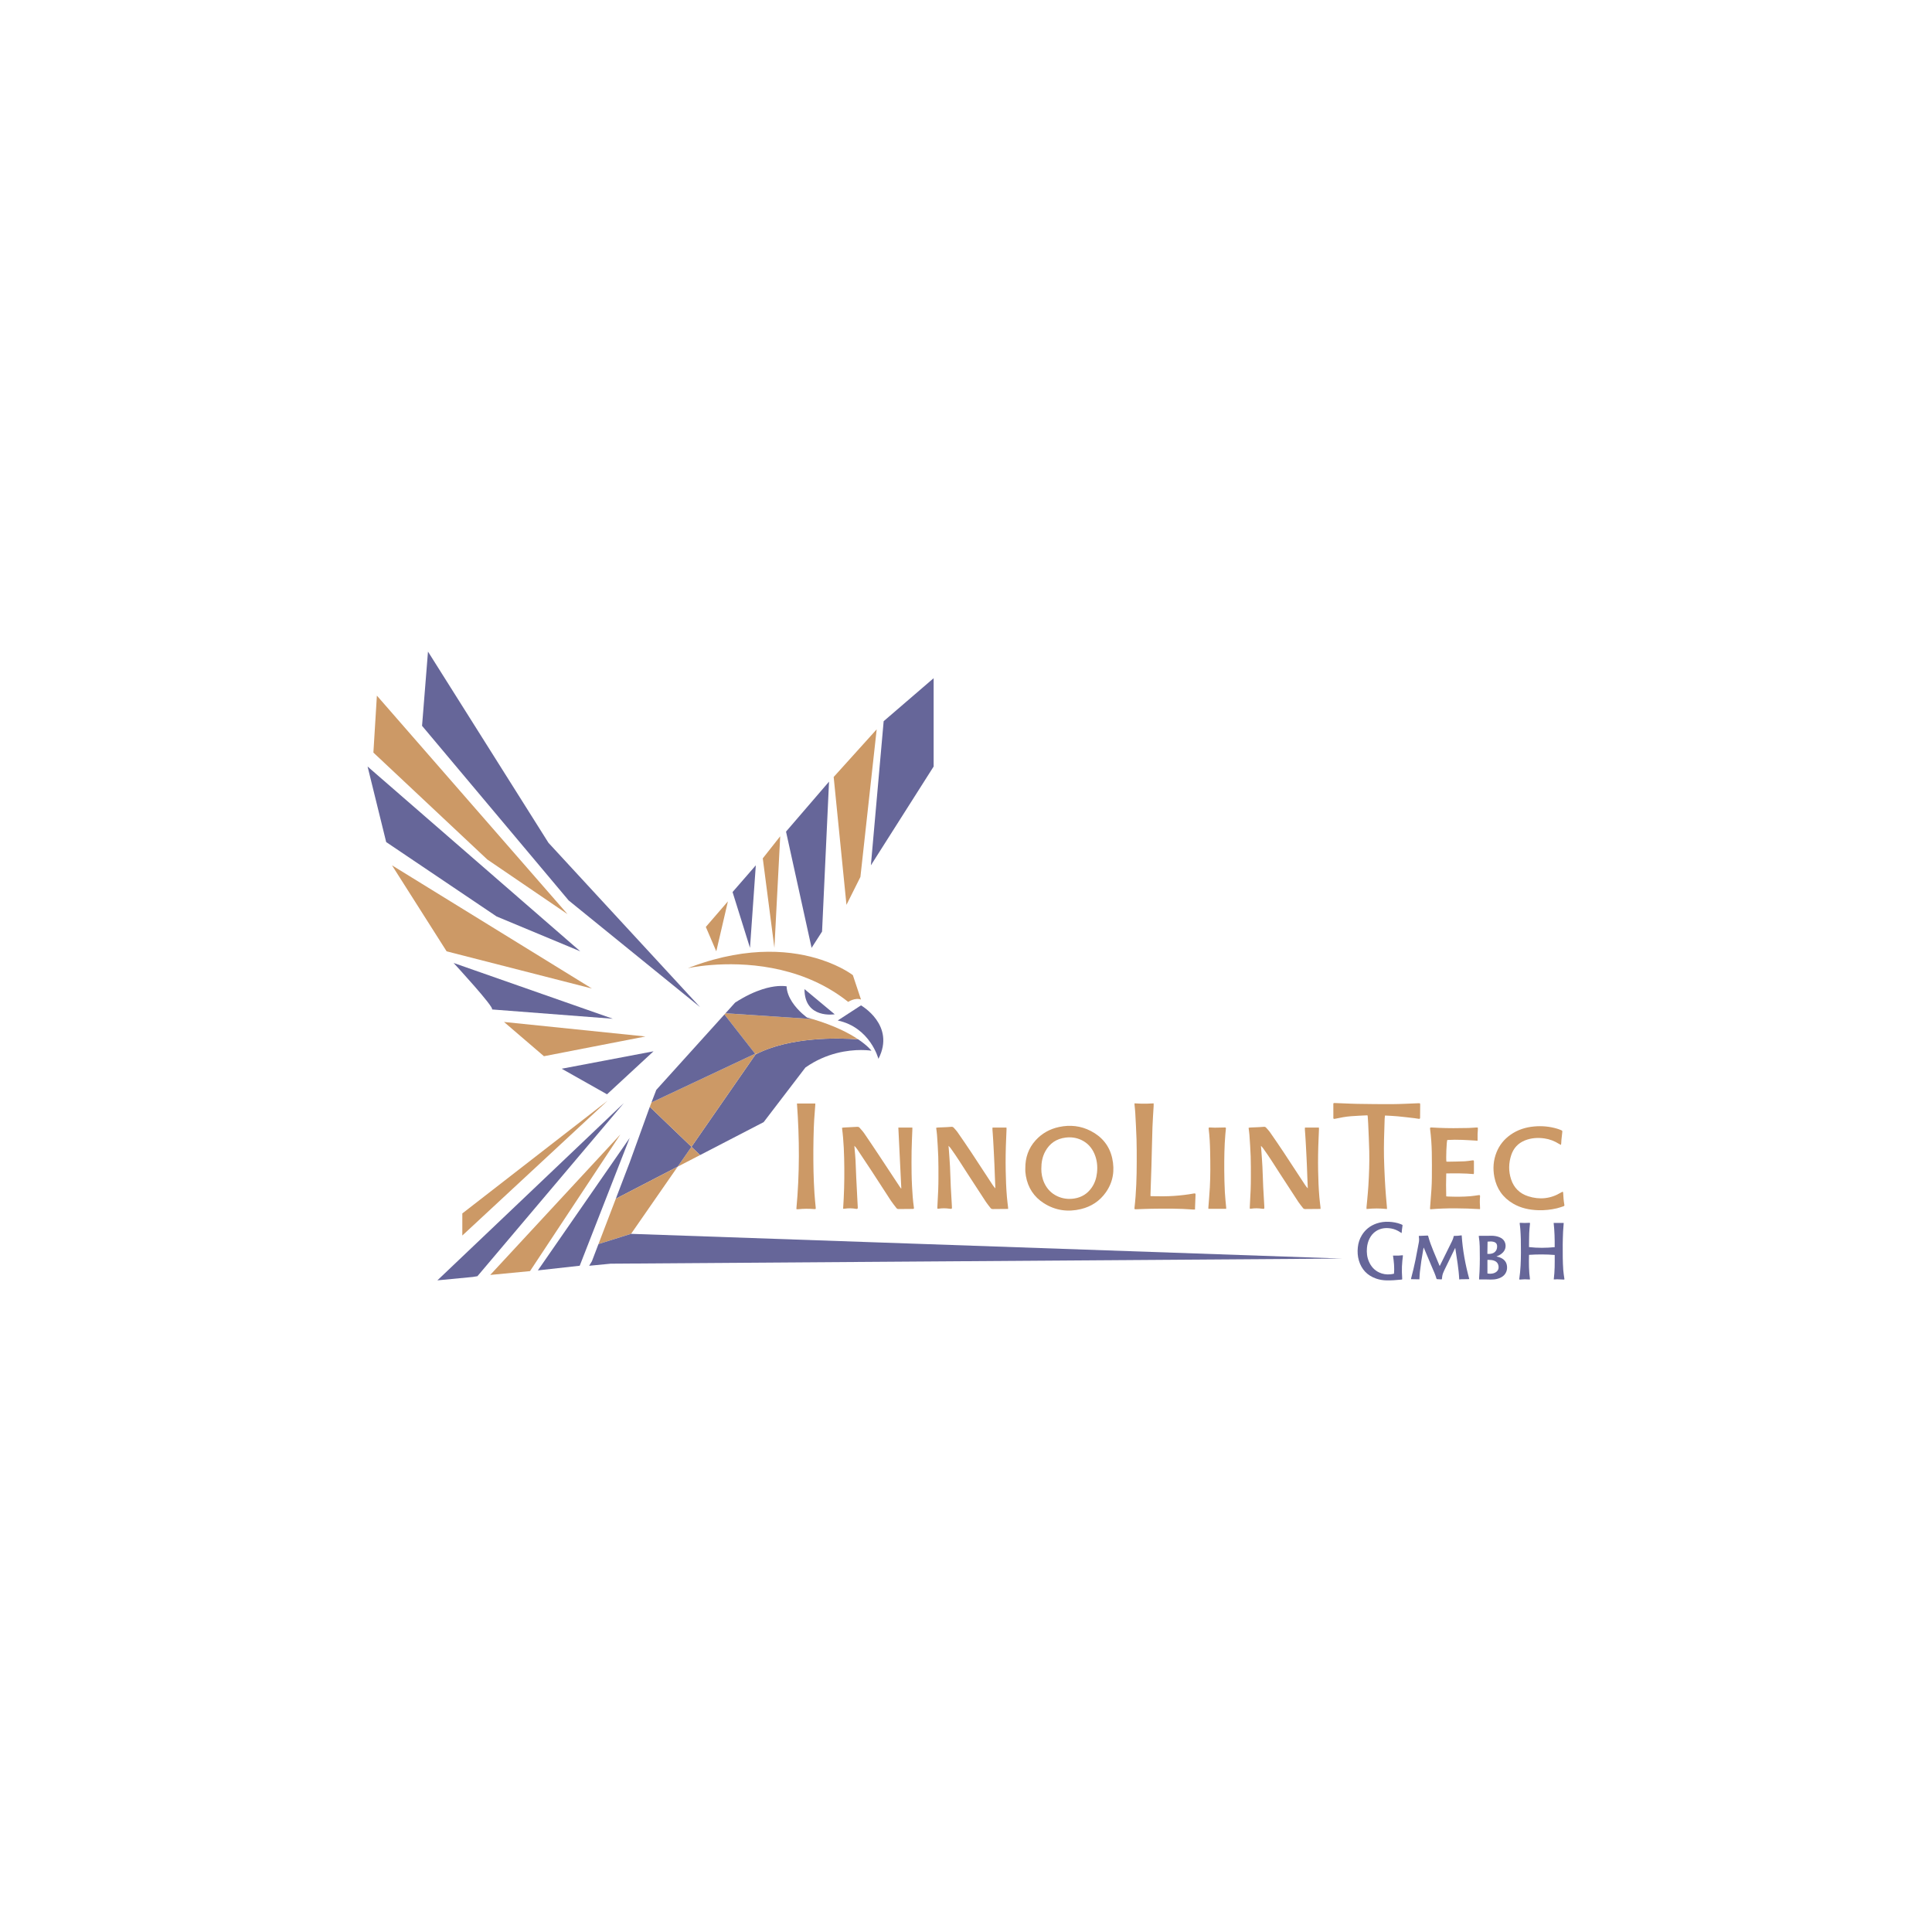 <?xml version="1.0" encoding="utf-8"?>
<!-- Generator: Adobe Illustrator 27.2.0, SVG Export Plug-In . SVG Version: 6.00 Build 0)  -->
<svg version="1.1" id="Layer_1" xmlns="http://www.w3.org/2000/svg" xmlns:xlink="http://www.w3.org/1999/xlink" x="0px" y="0px"
	 viewBox="0 0 2000 2000" style="enable-background:new 0 0 2000 2000;" xml:space="preserve">
<style type="text/css">
	.st0{fill:#666699;}
	.st1{fill:#CC9966;}
	.st2{fill:none;}
</style>
<g>
	<g>
		<path class="st0" d="M902.13,1087.7c0,0-4.1-0.71-10.82-0.71c-12.92,0-35.57,2.64-57.55,18.1l-37.95,49.63l-5.27,6.9l-65.84,34.11
			l-8.89-8.53l66.32-95.6l0.09-0.15l0.05,0.05c35.47-18.32,85-17.15,106.1-15.61C898.47,1082.68,902.13,1087.7,902.13,1087.7z"/>
		<polygon class="st1" points="724.69,1195.73 701.54,1207.71 715.8,1187.2 		"/>
		<polygon class="st0" points="715.8,1187.2 701.54,1207.71 642.95,1238.07 637.46,1240.98 650.17,1207.73 651.91,1203.21 
			672.66,1145.81 		"/>
		<line class="st2" x1="635.06" y1="1268.79" x2="633.2" y2="1276"/>
		<line class="st2" x1="781.93" y1="1090.68" x2="778.8" y2="1076.26"/>
		<line class="st2" x1="787.64" y1="1098.39" x2="782.26" y2="1091.51"/>
		<path class="st1" d="M888.37,1075.89c-21.1-1.54-70.64-2.71-106.1,15.61l-0.05-0.05l0.95-1.35l-1.23,0.59h-0.02l-0.22,0.11
			l-31.77-40.64l1.12-1.24l58.01,3.86l31.88,2.12h0.02C863.9,1061.69,878.95,1069.56,888.37,1075.89z"/>
		<polygon class="st1" points="783.17,1090.09 782.21,1091.45 782.12,1091.59 715.8,1187.19 672.67,1145.8 674.39,1141.28 
			781.7,1090.79 781.92,1090.68 781.94,1090.68 		"/>
		<polygon class="st0" points="781.7,1090.79 674.39,1141.28 679.39,1128.25 749.93,1050.15 		"/>
		<path class="st0" d="M840.93,1054.89l-31.88-2.12l-58.01-3.86l9.99-11.07c0.02,0,0.02,0,0.02,0c5.42-3.48,10.47-6.28,15.15-8.53
			c4.68-2.23,9-3.93,12.92-5.18c12.68-4.1,21.26-3.68,25.16-3.11c0.22,5.86,2.58,11.35,5.64,16.09
			c6.26,9.68,15.48,16.21,15.48,16.21C837.31,1053.83,839.14,1054.36,840.93,1054.89z"/>
		<path class="st1" d="M712.06,1002.25c0.35-0.07,2.39-0.52,5.84-1.09c17.01-2.8,68.27-8.65,118.72,11.88
			c14.14,5.76,28.2,13.58,41.44,24.12c0,0,7.22-4.81,13.24-2.41l-8.42-25.27c0,0-11.33-8.94-32.72-15.96
			c-28.18-9.25-73.78-15.17-133.85,7.11C714.9,1001.16,713.48,1001.69,712.06,1002.25z"/>
		<path class="st0" d="M867.23,1056.41c33.69,7.22,42.11,39.71,42.11,39.71c18.05-34.89-18.05-55.35-18.05-55.35L867.23,1056.41z"/>
		<polygon class="st1" points="507.48,1319.81 548.68,1315.85 642.23,1174.33 		"/>
		<polygon class="st0" points="452.78,1325.42 489.5,1321.89 494.23,1321.12 645.84,1141.84 		"/>
		<polygon class="st1" points="478.59,1256.15 478.59,1279.01 628.99,1139.43 		"/>
		<polygon class="st1" points="701.54,1207.71 653.36,1277.16 625.8,1285.87 624.44,1286.29 619.54,1287.83 637.46,1240.98 
			642.95,1238.07 		"/>
		<polygon class="st0" points="1389.18,1302.86 631.86,1308.17 631.84,1308.2 631.82,1308.2 610.98,1310.22 609.9,1310.33 
			612.73,1305.66 619.54,1287.84 624.45,1286.3 625.8,1285.88 652.94,1277.4 653.03,1277.26 		"/>
		<polygon class="st0" points="653.36,1277.16 653.27,1277.29 625.8,1285.87 		"/>
		<polygon class="st0" points="581.47,1106.34 628.39,1132.82 644.05,1118.34 676.52,1088.3 		"/>
		<polygon class="st1" points="521.74,1057.93 563.09,1093.39 668.16,1072.96 		"/>
		<path class="st0" d="M509.27,1044.98l125.14,9.63l-164.84-57.76C469.56,996.85,512.88,1043.78,509.27,1044.98z"/>
		<polygon class="st1" points="405.79,895.78 462.34,984.82 612.75,1023.32 		"/>
		<polygon class="st0" points="380.52,793.5 399.78,871.71 514.08,948.72 600.72,984.82 		"/>
		<polygon class="st1" points="386.54,779.06 504.46,889.76 587.48,946.31 390.15,720.1 		"/>
		<polygon class="st0" points="436.91,751.37 588.67,932.13 724.69,1042.55 679.36,993.41 567.76,872.45 443.05,674.52 		"/>
		<polygon class="st0" points="901.53,895.78 966.5,793.5 966.5,702.06 914.76,746.58 		"/>
		<polygon class="st1" points="863.02,804.33 876.26,936.69 890.7,907.81 907.54,755 		"/>
		<polygon class="st0" points="813.69,860.88 840.16,981.21 850.99,964.36 858.21,809.14 		"/>
		<polygon class="st1" points="789.63,888.56 801.66,981.21 807.67,865.7 		"/>
		<polygon class="st0" points="758.34,923.45 776.39,981.21 782.41,895.78 		"/>
		<polygon class="st1" points="730.67,959.55 741.5,984.82 753.53,933.08 		"/>
		<path d="M724.69,1195.72"/>
		<polygon class="st0" points="556.8,1315.11 651.85,1177.94 600.12,1310.29 		"/>
		<line class="st2" x1="654.26" y1="1232.08" x2="642.95" y2="1238.08"/>
		<path class="st0" d="M864.08,1049.99c0,0-31.28,5.21-31.28-26.07L864.08,1049.99z"/>
	</g>
	<g>
		<g>
			<path class="st1" d="M1061.41,1209.24c-0.05-10.86,3.23-20.55,10.55-28.68c6.57-7.29,14.78-11.86,24.37-13.9
				c11.41-2.43,22.45-1.27,32.84,4.11c11.65,6.03,19.37,15.37,22.2,28.31c2.76,12.6,0.92,24.51-6.57,35.19
				c-6.35,9.05-15.12,14.78-25.82,17.37c-13.6,3.29-26.55,1.45-38.41-6.1c-10.31-6.56-16.47-16.07-18.58-28.14
				c-0.25-1.45-0.45-2.92-0.56-4.39C1061.34,1211.77,1061.41,1210.5,1061.41,1209.24z M1077.97,1210.03
				c-0.03,4.72,0.88,9.96,3.22,14.89c2.85,5.99,7.22,10.5,13.23,13.34c5.6,2.64,11.49,3.37,17.59,2.44
				c7.58-1.15,13.6-4.88,18.01-11.13c3.29-4.66,4.98-9.91,5.59-15.55c0.74-6.82,0.02-13.43-2.72-19.74
				c-2.69-6.18-6.95-10.95-13.04-13.96c-5.3-2.62-10.92-3.42-16.75-2.69c-9.46,1.17-16.51,5.95-21.07,14.33
				C1079.1,1197.37,1077.97,1203.22,1077.97,1210.03z"/>
			<path class="st1" d="M933.03,1230.24c-1.02-20.99-2.05-41.98-3.07-62.99c4.85,0,9.58,0,14.51,0c0,0.64,0.02,1.23,0,1.81
				c-0.27,7.43-0.66,14.87-0.79,22.3c-0.14,7.82-0.08,15.64,0,23.46c0.05,4.54,0.25,9.08,0.47,13.61c0.35,7.1,0.87,14.19,1.86,21.23
				c0.04,0.27,0.06,0.54,0.09,0.82c0.07,0.7-0.3,1-0.96,1.01c-0.38,0-0.77-0.01-1.15-0.01c-4.54,0.03-9.08,0.04-13.62,0.12
				c-1.03,0.02-1.81-0.23-2.42-1.04c-1.9-2.53-3.96-4.97-5.7-7.61c-6.66-10.15-13.18-20.38-19.82-30.54
				c-5.08-7.78-10.27-15.49-15.42-23.22c-0.72-1.08-1.57-2.08-2.59-3.05c0.13,1.54,0.26,3.07,0.39,4.61
				c0.28,3.38,0.65,6.75,0.82,10.14c0.3,5.95,0.45,11.92,0.73,17.87c0.38,8.09,0.81,16.17,1.23,24.25c0.12,2.24,0.27,4.48,0.37,6.72
				c0.07,1.57-0.31,1.94-1.78,1.68c-4.02-0.72-8.05-0.75-12.08-0.14c-0.35,0.05-0.72,0.01-1.32,0.01
				c0.96-14.04,1.37-27.96,1.24-41.89c-0.13-13.94-0.52-27.86-2.39-41.88c0.67-0.11,1.23-0.26,1.8-0.29
				c4.64-0.25,9.29-0.45,13.93-0.73c1.02-0.06,1.84,0.19,2.48,0.95c1.62,1.92,3.4,3.73,4.81,5.8c5.43,7.94,10.77,15.95,16.09,23.96
				c6.95,10.48,13.85,20.99,20.78,31.48c0.38,0.58,0.82,1.12,1.24,1.68C932.83,1230.31,932.93,1230.28,933.03,1230.24z"/>
			<path class="st1" d="M1043.62,1251.49c-0.84,0-1.42,0-2.01,0c-4.59,0.03-9.19,0.03-13.78,0.12c-1.04,0.02-1.8-0.28-2.41-1.08
				c-1.59-2.09-3.32-4.08-4.76-6.27c-6.49-9.86-12.92-19.76-19.33-29.68c-5.51-8.54-10.88-17.18-16.84-25.43
				c-0.76-1.05-1.57-2.07-2.58-3.02c0.13,1.5,0.28,3,0.38,4.51c0.4,5.67,0.86,11.34,1.15,17.02c0.35,6.94,0.49,13.88,0.81,20.82
				c0.32,6.77,0.75,13.54,1.16,20.31c0.16,2.75,0.08,2.83-2.6,2.45c-3.7-0.52-7.41-0.57-11.12,0c-0.36,0.06-0.73,0.05-1.24,0.07
				c-0.05-0.5-0.13-0.91-0.11-1.32c0.29-6.01,0.65-12.01,0.89-18.03c0.17-4.21,0.24-8.42,0.24-12.63c0-7.38,0.05-14.77-0.19-22.15
				c-0.25-7.43-0.79-14.85-1.28-22.27c-0.16-2.39-0.56-4.77-0.88-7.36c0.58-0.12,1.13-0.32,1.68-0.34c3.11-0.16,6.23-0.26,9.34-0.4
				c1.53-0.07,3.06-0.15,4.58-0.32c1.08-0.12,1.94,0.16,2.63,0.97c1.25,1.45,2.64,2.8,3.72,4.36c4.86,7.01,9.7,14.03,14.41,21.14
				c7.37,11.12,14.63,22.31,21.94,33.46c0.86,1.32,1.81,2.58,2.98,3.8c-0.09-2.07-0.17-4.15-0.26-6.22
				c-0.09-2.08-0.18-4.15-0.26-6.23c-0.08-2.13-0.15-4.26-0.23-6.4c-0.08-2.08-0.16-4.15-0.24-6.23c-0.09-2.13-0.2-4.26-0.3-6.39
				c-0.1-2.13-0.21-4.26-0.32-6.39c-0.11-2.08-0.21-4.15-0.33-6.23c-0.12-2.13-0.23-4.26-0.36-6.39c-0.13-2.07-0.3-4.15-0.41-6.22
				c-0.1-2.09-0.46-4.19-0.24-6.28c4.86,0,9.54,0,14.44,0c0.03,0.54,0.1,1.12,0.08,1.69c-0.12,3.22-0.25,6.45-0.4,9.67
				c-0.51,11.04-0.67,22.09-0.48,33.14c0.15,9.19,0.5,18.37,1.28,27.53c0.3,3.48,0.77,6.95,1.15,10.43
				C1043.58,1250.2,1043.58,1250.68,1043.62,1251.49z"/>
			<path class="st1" d="M1367.02,1251.49c-0.83,0-1.42,0-2,0c-4.59,0.03-9.19,0.03-13.78,0.12c-1.04,0.02-1.8-0.28-2.41-1.08
				c-1.59-2.09-3.32-4.08-4.76-6.27c-6.49-9.86-12.92-19.76-19.33-29.68c-5.51-8.54-10.88-17.18-16.84-25.43
				c-0.76-1.05-1.57-2.07-2.58-3.02c0.13,1.5,0.27,3,0.38,4.5c0.4,5.67,0.87,11.34,1.15,17.02c0.35,6.94,0.49,13.88,0.81,20.82
				c0.32,6.77,0.75,13.54,1.16,20.31c0.16,2.75,0.08,2.84-2.59,2.46c-3.7-0.52-7.41-0.57-11.12,0c-0.36,0.06-0.73,0.05-1.24,0.08
				c-0.05-0.5-0.13-0.91-0.11-1.32c0.29-6.01,0.65-12.01,0.89-18.03c0.17-4.21,0.24-8.42,0.24-12.63c0-7.38,0.05-14.77-0.19-22.15
				c-0.25-7.43-0.79-14.85-1.28-22.27c-0.16-2.39-0.56-4.77-0.88-7.36c0.57-0.12,1.12-0.32,1.68-0.35c3.11-0.16,6.23-0.26,9.34-0.4
				c1.58-0.07,3.17-0.17,4.75-0.33c0.95-0.09,1.73,0.15,2.35,0.86c1.29,1.48,2.73,2.87,3.84,4.47c4.86,7.01,9.7,14.03,14.41,21.14
				c7.37,11.12,14.63,22.31,21.94,33.46c0.86,1.32,1.81,2.58,2.98,3.81c-0.09-2.07-0.17-4.14-0.26-6.21
				c-0.09-2.08-0.18-4.15-0.26-6.23c-0.08-2.13-0.15-4.26-0.23-6.4c-0.08-2.08-0.16-4.15-0.24-6.23c-0.09-2.13-0.2-4.26-0.3-6.39
				c-0.1-2.13-0.21-4.26-0.32-6.39c-0.11-2.08-0.21-4.15-0.33-6.23c-0.12-2.13-0.23-4.26-0.36-6.39c-0.13-2.07-0.3-4.15-0.41-6.22
				c-0.1-2.09-0.46-4.19-0.24-6.29c4.86,0,9.54,0,14.44,0c0.03,0.54,0.1,1.12,0.08,1.69c-0.12,3.22-0.25,6.45-0.4,9.67
				c-0.51,11.04-0.67,22.09-0.48,33.14c0.15,9.19,0.5,18.37,1.28,27.53c0.3,3.48,0.77,6.95,1.15,10.43
				C1366.98,1250.2,1366.98,1250.68,1367.02,1251.49z"/>
			<path class="st1" d="M1435.79,1251.57c-7.15-0.74-14.02-0.77-21.1,0c-0.04-0.65-0.15-1.16-0.1-1.67
				c0.24-2.72,0.54-5.44,0.78-8.16c0.41-4.63,0.87-9.26,1.15-13.9c0.74-12.02,1.2-24.05,0.93-36.09
				c-0.22-9.51-0.71-19.02-1.11-28.53c-0.1-2.29-0.28-4.59-0.43-6.88c-0.04-0.54-0.12-1.07-0.18-1.59
				c-0.26-0.08-0.41-0.17-0.56-0.17c-5.51,0.29-11.04,0.5-16.54,0.92c-5.56,0.43-11.05,1.45-16.5,2.64
				c-0.21,0.05-0.43,0.09-0.65,0.1c-0.94,0.06-1.2-0.16-1.23-1.07c-0.01-0.27,0.04-0.55,0.04-0.82c0-4.37,0.01-8.74-0.03-13.12
				c-0.01-1.23,0.08-1.42,1.39-1.38c3.39,0.11,6.78,0.27,10.17,0.4c4.54,0.17,9.07,0.41,13.61,0.47
				c11.98,0.16,23.97,0.38,35.95,0.28c8.91-0.07,17.82-0.59,26.73-0.92c2.12-0.08,2.09-0.11,2.06,2c-0.05,4.05-0.06,8.1-0.09,12.15
				c0,0.22,0.02,0.44,0.01,0.66c-0.06,1.21-0.33,1.45-1.52,1.29c-1.46-0.21-2.91-0.49-4.38-0.66c-5.81-0.67-11.62-1.38-17.44-1.93
				c-4.14-0.39-8.29-0.53-12.44-0.78c-0.15-0.01-0.31,0.03-0.62,0.06c-0.1,1.18-0.27,2.36-0.31,3.55c-0.23,7-0.5,14-0.63,21
				c-0.11,6.13-0.18,12.26-0.05,18.38c0.17,7.65,0.51,15.31,0.89,22.96c0.27,5.57,0.68,11.14,1.09,16.7
				c0.31,4.14,0.73,8.28,1.08,12.42C1435.83,1250.37,1435.79,1250.85,1435.79,1251.57z"/>
			<path class="st1" d="M1532.07,1251.69c-17.18-0.99-34.31-1.29-51.53,0.17c-0.07-0.52-0.19-0.88-0.16-1.24
				c0.48-6.49,1.04-12.97,1.45-19.47c0.26-4.09,0.41-8.2,0.43-12.3c0.05-8.64,0.11-17.29-0.07-25.93
				c-0.17-8.04-0.72-16.06-1.76-24.04c-0.2-1.54-0.02-1.78,1.5-1.72c2.46,0.1,4.92,0.27,7.37,0.38c10.17,0.47,20.35,0.39,30.52,0.15
				c2.73-0.06,5.46-0.34,8.19-0.5c0.54-0.03,1.08,0,1.78,0c0.31,2.33-0.22,4.59-0.2,6.86c0.02,2.23,0,4.45,0,6.82
				c-5.41-0.31-10.62-0.7-15.85-0.88c-5.19-0.18-10.38-0.2-15.53,0.11c-0.76,2.11-1.43,19.04-0.9,22.38c0.45,0.03,0.93,0.11,1.4,0.1
				c5.8-0.11,11.6-0.15,17.39-0.39c2.67-0.11,5.32-0.62,7.97-0.95c1.59-0.2,1.76,0.01,1.74,1.63c-0.04,3.77,0,7.54,0,11.31
				c0,0.36-0.12,0.73-0.21,1.23c-9.46-0.88-18.85-0.8-28.45-0.68c-0.24,7.92-0.27,15.77-0.02,23.74c0.71,0.06,1.3,0.15,1.88,0.17
				c7.71,0.28,15.43,0.34,23.13-0.32c2.83-0.24,5.64-0.71,8.45-1.1c1.33-0.18,1.64,0,1.54,1.32c-0.31,4.05-0.3,8.09,0.02,12.13
				C1532.18,1250.94,1532.11,1251.2,1532.07,1251.69z"/>
			<path class="st1" d="M1237.07,1252.12c-0.76,0-1.25,0.03-1.72,0c-14.52-1.17-29.07-1.01-43.62-0.81c-4.7,0.07-9.4,0.31-14.1,0.46
				c-0.6,0.02-1.2,0.05-1.8,0.06c-1.38,0-1.56-0.18-1.41-1.51c1.84-15.94,2.3-31.95,2.31-47.98c0-7.6,0.04-15.21-0.2-22.8
				c-0.29-9.18-0.82-18.35-1.31-27.53c-0.15-2.84-0.52-5.66-0.77-8.49c-0.03-0.36,0-0.73,0-1.33c2.3,0.11,4.46,0.26,6.62,0.31
				c2.19,0.05,4.38,0.05,6.56,0c2.17-0.05,4.33-0.19,6.62-0.29c0,1.08,0.04,1.99-0.01,2.9c-0.4,7.21-0.97,14.41-1.21,21.62
				c-0.45,13.5-0.68,27.01-1.07,40.51c-0.28,9.73-0.66,19.46-0.98,29.19c-0.02,0.54,0,1.07,0,1.77c0.61,0.04,1.14,0.1,1.67,0.11
				c7.6,0.18,15.21,0.22,22.8-0.31c6.71-0.47,13.39-1.23,20.01-2.43c0.22-0.04,0.43-0.09,0.65-0.11c1.32-0.14,1.55,0.13,1.5,1.41
				c-0.19,4.53-0.34,9.06-0.51,13.6C1237.06,1250.94,1237.07,1251.42,1237.07,1252.12z"/>
			<path class="st1" d="M1615.92,1185.22c-0.88-0.47-1.47-0.73-2.01-1.07c-4.64-2.91-9.64-4.88-15.08-5.65
				c-6.88-0.98-13.64-0.57-20.15,2.03c-7.09,2.83-11.85,7.98-14.23,15.15c-2.75,8.31-2.92,16.76-0.17,25.14
				c2.9,8.83,8.91,14.73,17.68,17.54c11.8,3.78,23.18,2.66,33.9-3.81c0.47-0.28,0.95-0.54,1.43-0.78c0.13-0.06,0.31-0.03,0.58-0.04
				c0.1,0.28,0.28,0.57,0.3,0.86c0.24,4.26,0.47,8.52,1.27,12.72c0.16,0.87-0.3,1.22-0.97,1.44c-2.24,0.71-4.45,1.53-6.72,2.07
				c-6.36,1.5-12.82,2.2-19.35,1.99c-9.13-0.3-17.9-2.12-25.9-6.76c-10.76-6.24-17.25-15.55-19.57-27.74
				c-1.66-8.74-1.02-17.31,2.33-25.6c2.99-7.4,7.83-13.34,14.33-17.95c7.42-5.26,15.75-7.89,24.75-8.67
				c8.04-0.7,15.94,0.02,23.67,2.35c1.3,0.39,2.58,0.89,3.84,1.41c1.52,0.64,1.56,0.75,1.38,2.33c-0.29,2.66-0.6,5.32-0.87,7.98
				c-0.1,1.03-0.1,2.08-0.17,3.11C1616.14,1183.8,1616.04,1184.32,1615.92,1185.22z"/>
			<path class="st1" d="M825.01,1142.34c6.37,0,12.58,0,18.97,0c0,0.46,0.03,0.93,0,1.4c-0.38,5.24-0.79,10.47-1.15,15.71
				c-0.18,2.73-0.29,5.46-0.39,8.2c-0.52,15.04-0.6,30.09-0.29,45.13c0.15,7.44,0.52,14.87,0.96,22.3
				c0.29,5.02,0.87,10.02,1.32,15.03c0.13,1.48,0,1.64-1.46,1.52c-5.63-0.45-11.25-0.45-16.87,0.17c-0.47,0.05-0.96,0.01-1.4,0.01
				c-0.14-0.25-0.29-0.4-0.28-0.53C827.81,1215.02,827.68,1178.75,825.01,1142.34z"/>
			<path class="st1" d="M1269.35,1251.34c-6.2,0-12.23,0-18.44,0c0-0.47-0.03-0.94,0-1.41c0.51-6.98,1.15-13.95,1.53-20.93
				c0.66-12.24,0.54-24.5,0.29-36.75c-0.16-7.93-0.53-15.85-1.52-23.72c-0.14-1.13,0.07-1.4,1.21-1.38c1.75,0.04,3.5,0.22,5.24,0.21
				c3.01-0.01,6.01-0.11,9.02-0.18c0.38-0.01,0.77-0.05,1.15-0.04c1.14,0.02,1.32,0.25,1.21,1.38c-0.19,1.85-0.39,3.7-0.55,5.55
				c-1.07,12.49-1.2,25.02-1.14,37.54c0.04,7.44,0.25,14.88,0.61,22.3c0.26,5.4,0.91,10.78,1.38,16.17
				C1269.38,1250.5,1269.35,1250.92,1269.35,1251.34z"/>
		</g>
	</g>
	<g>
		<g>
			<path class="st0" d="M1608.45,1324.42c0.21-2.2,0.45-4.29,0.61-6.38c0.15-2.08,0.25-4.16,0.31-6.24
				c0.06-2.11,0.06-4.22,0.07-6.33c0.01-2.08,0-4.16,0-6.33c-8.87-0.71-17.67-0.71-26.59-0.12c-0.23,8.49-0.19,16.94,1,25.43
				c-0.32,0.03-0.54,0.08-0.76,0.06c-3.08-0.27-6.15-0.23-9.22,0.08c-0.09,0.01-0.18,0.01-0.26,0.02c-0.9,0.04-0.95-0.02-0.83-0.93
				c0.63-4.41,1.09-8.84,1.32-13.29c0.48-9.23,0.43-18.47,0.25-27.71c-0.07-3.37-0.28-6.74-0.5-10.1c-0.12-1.87-0.42-3.73-0.62-5.59
				c-0.04-0.34-0.01-0.68-0.01-1.08c0.29-0.02,0.52-0.06,0.74-0.04c2.87,0.24,5.74,0.16,8.62,0.01c1.4-0.07,1.35-0.07,1.21,1.36
				c-0.29,3.09-0.63,6.19-0.74,9.29c-0.17,4.48-0.16,8.97-0.22,13.46c0,0.29,0,0.58,0,0.98c8.86,1.06,17.68,0.94,26.58,0.09
				c0.08-8.4-0.14-16.71-1.07-25.1c3.5,0,6.89,0,10.34,0c0.01,0.14,0.05,0.33,0.03,0.52c-0.2,2.81-0.48,5.61-0.61,8.42
				c-0.41,8.97-0.47,17.94-0.34,26.92c0.06,4.34,0.23,8.68,0.53,13.01c0.2,2.86,0.71,5.7,1.08,8.54c0.01,0.06,0.03,0.11,0.04,0.17
				c0.18,1.02,0.06,1.13-0.95,1.07c-2.16-0.12-4.33-0.22-6.5-0.29c-0.76-0.02-1.52,0.08-2.28,0.12
				C1609.33,1324.43,1608.98,1324.42,1608.45,1324.42z"/>
			<path class="st0" d="M1506.47,1291.79c-0.19,0.35-0.29,0.52-0.38,0.7c-3.61,7.4-7.22,14.79-10.81,22.19
				c-0.96,1.98-1.84,4-2.24,6.18c-0.16,0.86-0.25,1.74-0.32,2.61c-0.08,0.93-0.17,1-1.05,0.93c-1.2-0.1-2.4-0.14-3.6-0.19
				c-0.76-0.03-0.89-0.09-1.09-0.76c-1.12-3.9-2.81-7.56-4.41-11.28c-2.87-6.67-5.65-13.38-8.46-20.07
				c-0.09-0.21-0.17-0.43-0.38-0.66c-0.11,0.58-0.24,1.17-0.34,1.75c-0.69,4.07-1.43,8.14-2.04,12.22
				c-0.57,3.79-1.07,7.6-1.49,11.41c-0.25,2.21-0.3,4.44-0.44,6.67c-0.02,0.28-0.05,0.57-0.08,0.87c-2.9-0.05-5.72-0.1-8.65-0.16
				c0.03-0.32,0.03-0.61,0.1-0.87c1.72-6.39,3.24-12.83,4.56-19.32c1.2-5.91,2.3-11.84,3.4-17.77c0.35-1.88,0.41-3.79,0.08-5.69
				c-0.06-0.33-0.05-0.68-0.08-1.1c0.35-0.03,0.61-0.06,0.86-0.07c2.64-0.11,5.27-0.22,7.91-0.33c0.7-0.03,0.79,0,0.95,0.61
				c1.37,5.29,3.35,10.36,5.39,15.41c2.04,5.02,4.18,9.99,6.27,14.99c0.06,0.13,0.13,0.26,0.22,0.45c0.1-0.13,0.2-0.22,0.26-0.33
				c4.14-8.37,8.28-16.75,12.41-25.13c0.76-1.55,1.43-3.15,1.73-4.87c0.12-0.68,0.28-0.79,0.93-0.78c2.26,0.03,4.51-0.18,6.75-0.5
				c0.23-0.03,0.46,0,0.72,0c1.01,15.32,3.78,30.31,7.86,45.18c-0.37,0.05-0.62,0.1-0.86,0.1c-2.55,0.04-5.1,0.07-7.65,0.12
				c-0.6,0.01-1.21,0.11-1.91,0.18C1510.1,1313.46,1508.08,1302.75,1506.47,1291.79z"/>
			<path class="st0" d="M1450.9,1276.47c-0.5-0.31-0.85-0.52-1.19-0.75c-2.93-1.96-6.08-3.4-9.57-4
				c-5.59-0.95-10.93-0.38-15.78,2.81c-2.91,1.91-5.06,4.51-6.62,7.61c-1.51,2.99-2.34,6.17-2.66,9.5
				c-0.48,4.96,0.03,9.78,2.03,14.37c2.16,4.98,5.54,8.87,10.53,11.22c3.61,1.7,7.42,2.29,11.38,1.97c1.35-0.11,2.67-0.32,4.05-0.68
				c0.54-6.25-0.1-12.44-1.05-18.73c0.41,0,0.69,0,0.97,0c1.58,0.01,3.17,0.06,4.75,0.01c1.23-0.04,2.45-0.21,3.67-0.32
				c0.25-0.02,0.51,0,0.82,0c0,0.43,0.04,0.83-0.01,1.22c-0.16,1.49-0.37,2.97-0.52,4.45c-0.4,3.97-0.54,7.96-0.46,11.95
				c0.04,2.05,0.19,4.1,0.29,6.15c0.01,0.15,0.02,0.29,0.03,0.44c0.01,0.74-0.09,0.89-0.82,0.95c-2.69,0.24-5.37,0.52-8.06,0.67
				c-2.46,0.13-4.92,0.2-7.38,0.15c-3.68-0.08-7.29-0.65-10.78-1.87c-9.16-3.2-15.1-9.47-17.83-18.76
				c-1.29-4.41-1.56-8.93-1.09-13.5c0.47-4.56,1.82-8.82,4.23-12.73c3.62-5.87,8.76-9.84,15.26-12.07c4.18-1.43,8.51-1.95,12.9-1.72
				c4.11,0.22,8.15,0.9,12.01,2.4c0.46,0.18,0.92,0.38,1.37,0.6c0.57,0.27,0.59,0.35,0.51,0.95c-0.21,1.45-0.43,2.9-0.61,4.35
				c-0.1,0.84-0.13,1.69-0.21,2.54C1451.05,1275.88,1450.98,1276.09,1450.9,1276.47z"/>
			<path class="st0" d="M1530.83,1279.4c0.37-0.03,0.73-0.08,1.1-0.08c2.26,0,4.51,0.03,6.77,0.01c1.82-0.01,3.63-0.14,5.45-0.1
				c2.8,0.06,5.55,0.46,8.15,1.55c2.16,0.91,4,2.22,5.13,4.34c1.82,3.42,1.61,7.9-1.41,11.19c-1.58,1.72-3.49,2.93-5.62,3.82
				c-0.38,0.16-0.76,0.29-1.3,0.49c0.31,0.1,0.5,0.18,0.7,0.23c2.51,0.57,4.88,1.45,6.87,3.17c1.95,1.69,3.02,3.84,3.33,6.39
				c0.27,2.16,0.07,4.27-0.77,6.29c-1.05,2.55-2.91,4.36-5.31,5.65c-2.28,1.22-4.73,1.84-7.29,2.11c-2.34,0.24-4.68,0.12-7.03,0.05
				c-2.6-0.08-5.21-0.01-7.82,0c-0.2,0-0.39-0.02-0.62-0.03c0-0.6-0.03-1.15,0.01-1.69c0.14-2.25,0.34-4.5,0.44-6.75
				c0.37-8.59,0.38-17.18,0.18-25.76c-0.08-3.43-0.39-6.84-0.94-10.23C1530.8,1279.86,1530.83,1279.68,1530.83,1279.4z
				 M1539.78,1318.24c0.21,0.07,0.35,0.14,0.49,0.16c1.46,0.25,2.92,0.25,4.37,0.01c1.52-0.26,2.94-0.75,4.2-1.67
				c1.39-1.02,2.26-2.37,2.47-4.09c0.15-1.23-0.01-2.45-0.43-3.63c-0.79-2.2-2.45-3.43-4.58-4.12c-1.6-0.52-3.27-0.65-4.94-0.68
				c-0.49-0.01-0.98,0-1.57,0C1539.73,1308.96,1539.72,1313.6,1539.78,1318.24z M1539.72,1298.02c1,0,1.82,0.05,2.63-0.01
				c1.81-0.14,3.52-0.63,4.95-1.82c1.85-1.54,2.53-3.59,2.51-5.94c-0.02-2.53-1.2-4.07-3.64-4.71c-1.93-0.51-3.89-0.44-5.85-0.24
				c-0.11,0.01-0.21,0.08-0.4,0.15C1539.85,1289.6,1539.79,1293.75,1539.72,1298.02z"/>
		</g>
	</g>
</g>
</svg>
